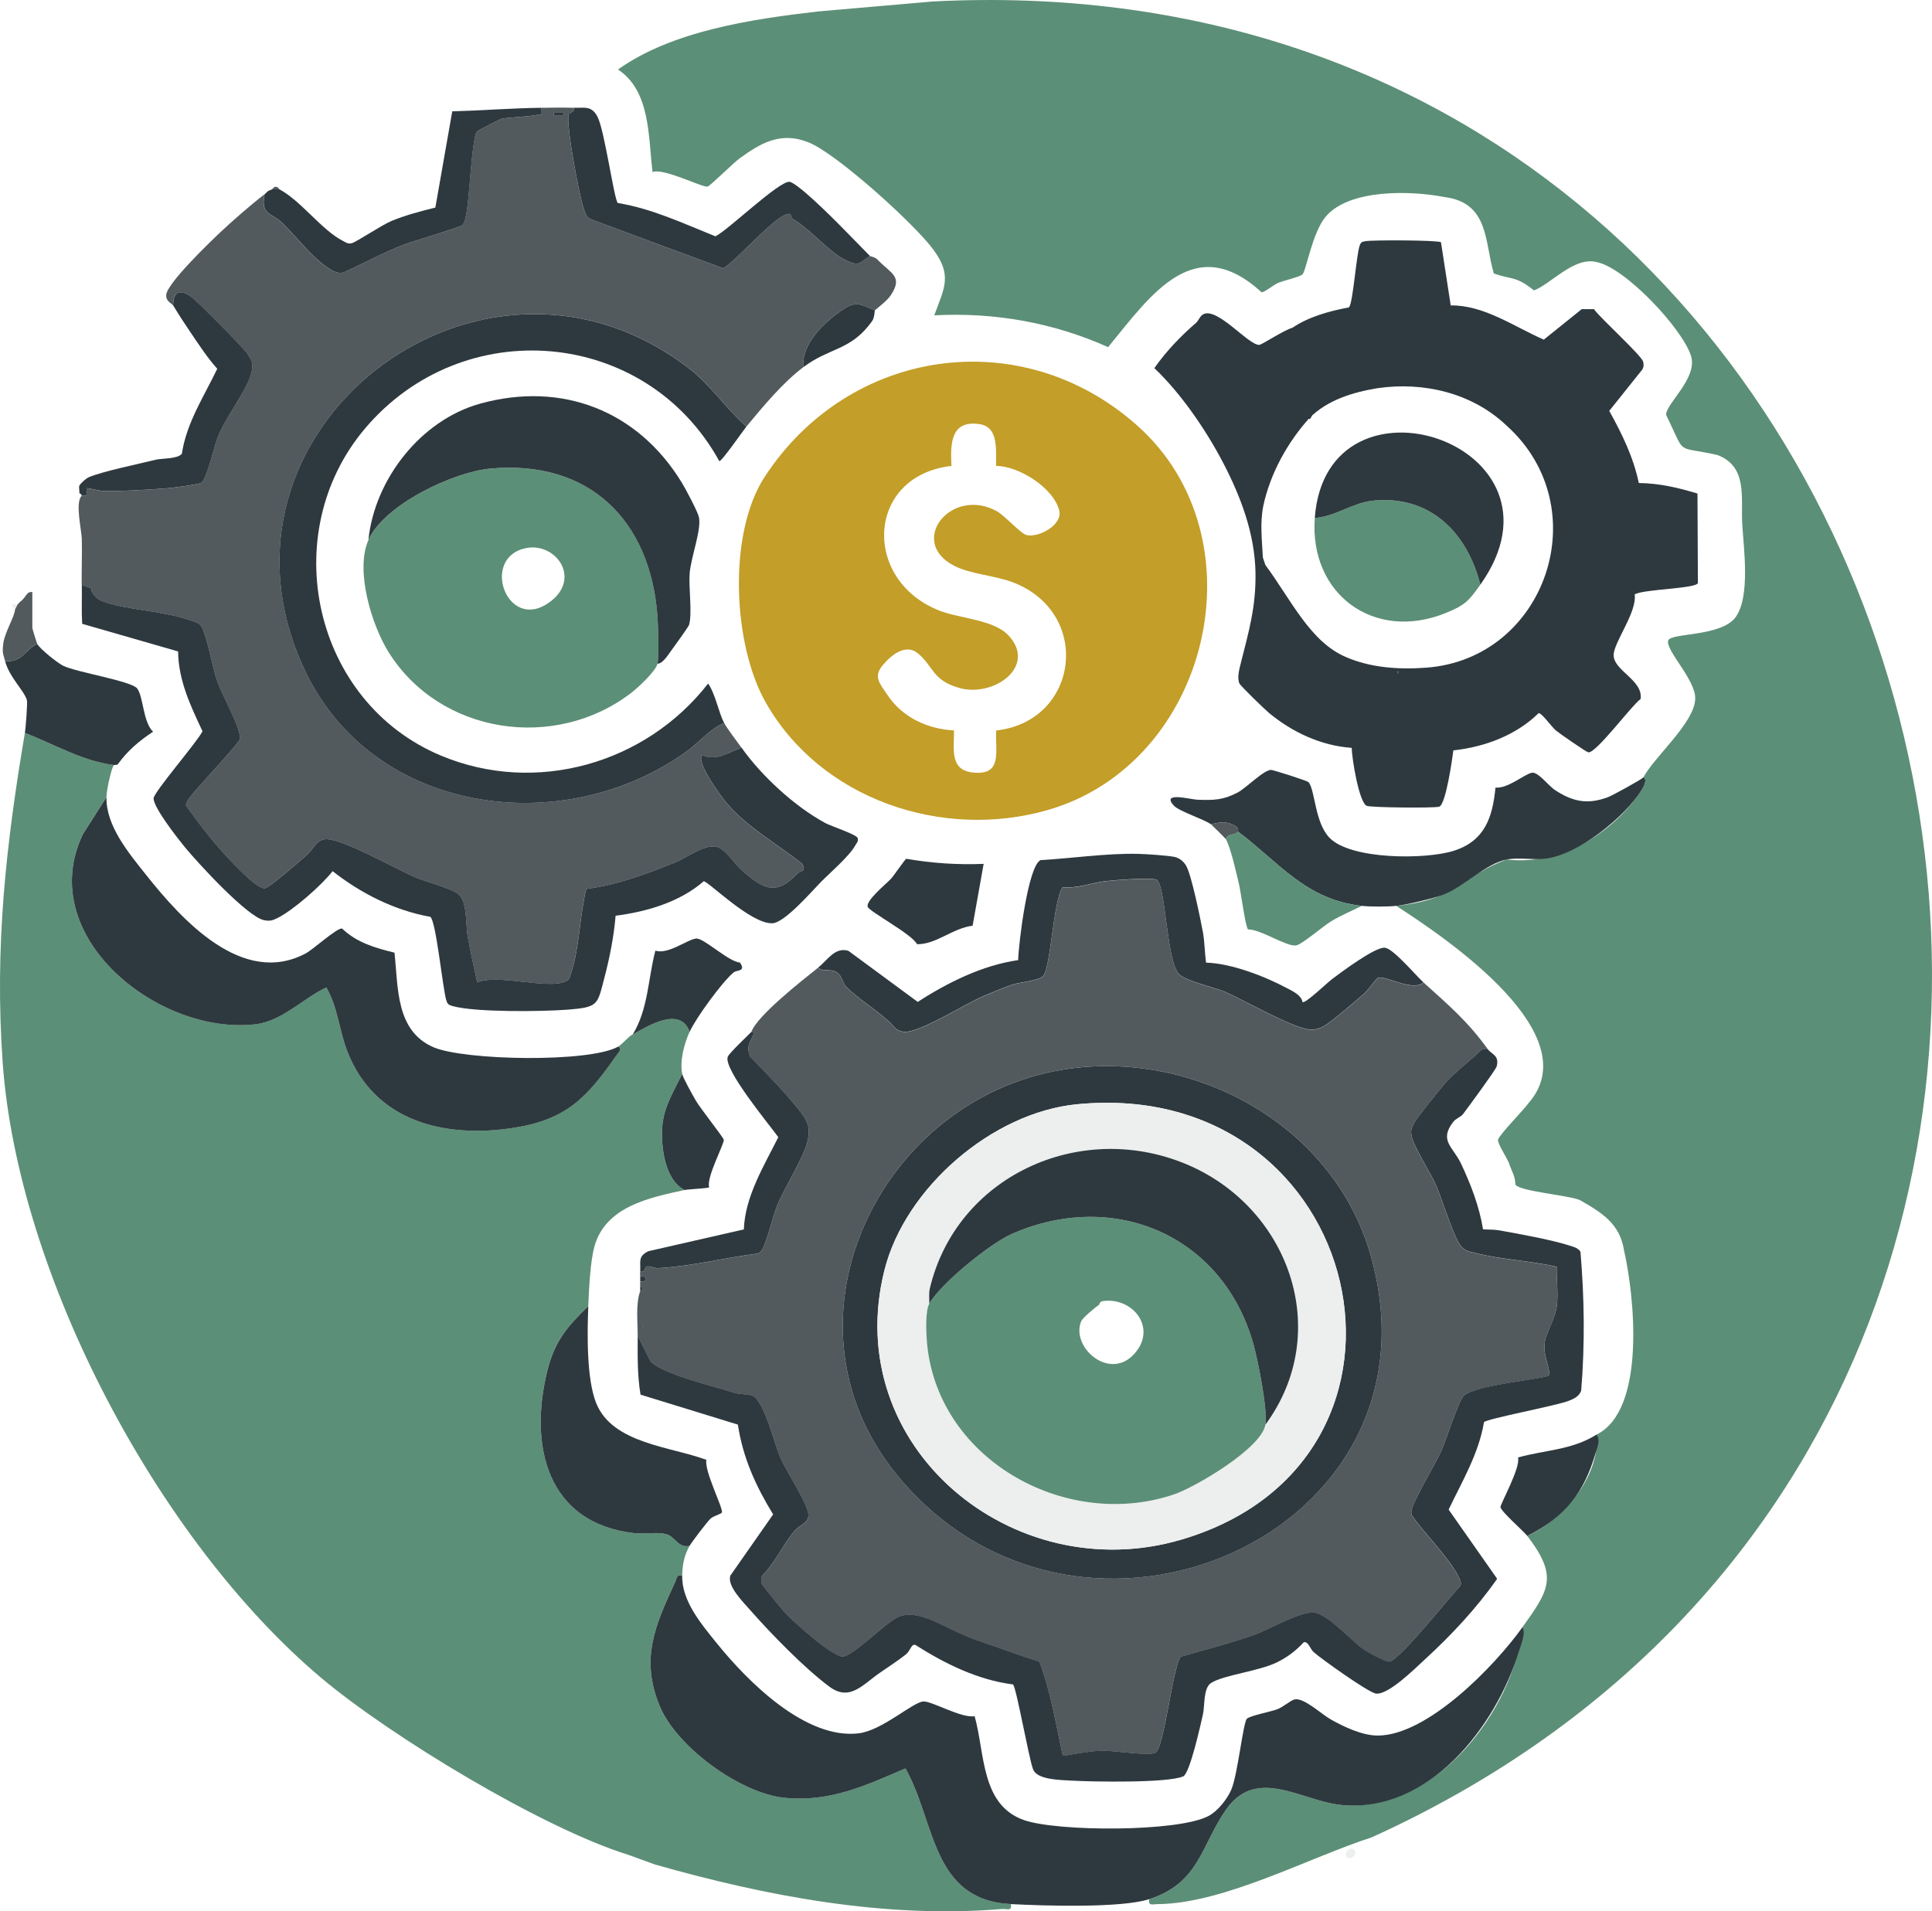 <?xml version="1.0" encoding="UTF-8"?>
<svg id="Warstwa_1" xmlns="http://www.w3.org/2000/svg" baseProfile="tiny-ps" version="1.2" viewBox="0 0 781.86 773.53">
<title>invest-save-plan.com</title>
  <!-- Generator: Adobe Illustrator 29.1.0, SVG Export Plug-In . SVG Version: 2.1.0 Build 142)  -->
  <path d="M377.08.62c425.8-22.32,564.05,568.02,178,743-24.99,8.02-59.8,26.83-86.53,27.01-1.92-.02-4.03.96-3.47-2.01,20.47-6.6,21.03-21.99,31.16-36.34,12.39-17.55,30.54-3.37,46.46-1.78,37.79,3.51,69.91-38.05,73.38-71.88,10.83-15.15,14.62-20.54,2-37,14.8-6.77,29.65-24.45,28-41,20.33-10.03,15.29-56.67,11.1-74.79-1.69-10.58-8.91-15.05-17.86-20.15-4.45-1.94-24.4-3.5-26.05-6.27-.12-3.67-1.58-5.47-2.66-8.8-.83-2.08-4.65-7.88-4.37-9.33.37-1.91,10.28-11.95,12.25-14.73,24.53-27.75-32.54-66.42-53.42-79.92,25.38-2.68,26.75-12.42,44.73-18.77,21.57,2.51,42.93-10.4,54.67-28.32.61-.99,2.37-4.13.59-4.91,4.15-8.03,20.58-22.02,20.96-31.62.54-7.59-12.13-19.85-10.92-23.78.99-3.22,21.7-1.41,27.42-9.64,5.84-8.41,3.13-27.69,2.55-37.47-.62-10.48,2.36-23.26-10.03-27.97-17.55-3.96-12.41.82-20.76-16.19-.38-4.42,13-14.87,10.02-24.04-3.59-11.09-26.65-35.66-38.2-37.87-9.18-2.26-18.55,9.01-25.34,11.47-7.24-5.93-9.3-4.31-16.22-6.87-3.8-12.4-1.71-28.63-20.08-30.92-13.42-2.61-38.32-3.36-47.91,7.89-5.53,6.48-7.98,22.22-9.51,23.49-1.21,1-7.38,2.4-9.67,3.33-1.96.8-5.54,3.85-6.8,3.86-27.12-24.84-44.56.69-62.13,22.2-21.99-9.92-46.2-14.21-70.36-12.87,4.24-11.43,7.35-16.34-.59-26.91s-38.67-38.28-50.01-42.99-19.57.09-28.32,6.48c-2.33,1.7-11.75,11.02-12.79,11.29-2.05.53-17.76-7.63-22.29-5.87-1.76-14.09-.76-32.83-13.99-41.5,22.07-15.7,54.16-20.39,80.98-23.5l46-4Z" fill="#5c8f77"/>
  <path d="M254.08,750.62c-34.71-10.82-95.89-47.83-124.01-71.49C64.22,623.76,7.22,516.16,1.09,430.1c-3.34-46.88,1.35-88.3,8.98-133.48,11.83,4.58,23.21,11.41,36,13-1.22,1.96-2.96,10.38-3,13l-9.54,14.96c-19.82,41.46,30.75,81.6,69.93,76.93,10.77-1.28,19.45-10.66,28.59-14.89,4.74,8.22,5.16,17.34,8.53,25.98,11.14,28.51,39.75,35.27,67.73,30.76,21.09-3.39,29.31-12.34,40.98-29.02.59-.84,2.91-3.15.78-3.73,2.03-1.13,3.76-3.74,6-5,6.5-3.66,19.3-11.42,23-1-2.22,4.88-4.01,11.66-3,17-3.18,6.55-7.27,13.04-7.99,20.51-.8,8.33.78,22.41,8.99,26.49-14.34,3.1-32.08,6.71-36.54,22.96-1.66,6.06-2.2,17.48-2.46,24.04-8.54,8.22-13.6,14.2-16.53,25.97-7.61,30.48-.25,61.9,35.16,65.91,4.09.46,8.89-.52,12.67.33s5.07,5.9,9.71,4.79c-2.21,3.92-2.89,7.54-3,12-2.3-.5-2.16,1.13-2.84,2.61-7.97,17.33-14.21,30.83-6.34,50.07,6.86,16.75,32.72,35.54,50.69,37.31,18.36,1.81,32.62-4.93,48.84-11.91,12.24,21.73,10.49,53.26,42.65,54.92.55,3.12-1.56,1.83-3.47,1.99-47.43,3.95-95.32-5.15-140.53-17.99l-11-4Z" fill="#5c8f77"/>
  <path d="M548.07,748.62c-1.59-1.59-4.58,1.4-2.99,2.99s4.58-1.4,2.99-2.99Z" fill="#ecefee"/>
  <path d="M15.08,260.62c1.04,1.99,8.32,7.81,10.61,8.89,5.46,2.6,27.6,6.13,29.85,9.15,2.5,3.34,2.32,13.59,6.41,17.48-5.68,3.75-10.21,7.59-14.25,13.13-.34.47-1.57.27-1.62.35-12.79-1.59-24.17-8.42-36-13,.29-1.69,1.12-12.24.81-13.28-1.19-3.94-7.09-9.21-8.81-15.72,7.3.28,7.58-4.43,13-7Z" fill="#2e393f"/>
  <path d="M8.08,243.62c2.7-1.97,2.53-4.3,5-4v14.5c0,.34,1.79,6.09,2,6.5-5.42,2.57-5.7,7.28-13,7-.85-3.2-1.24-3.38-.74-7.25.59-4.52,4.68-10.99,4.74-13.75l1-2c.39-.21.65-.75,1-1Z" fill="#525a5e"/>
  <path d="M7.08,244.62l-1,2c0-.11-1.57-1.45-1-1.99.26-.25,1.59.21,2,0Z" fill="#ecefee"/>
  <path d="M276.08,637.62c-.26,10.3,7.75,19.69,14.03,27.47,12.48,15.46,35.91,38.98,57.36,36.42,9.54-1.14,21.87-12.6,26.18-12.89,3.45-.23,15.45,6.91,20.77,5.95,4.23,14.91,2.4,36.01,20.11,42.1,13.51,4.64,61.91,4.85,74.44-1.65,3.8-1.97,7.58-6.76,9.31-10.69,2.56-5.83,4.75-26.93,6.3-28.7,1.04-1.19,9.7-2.9,12.19-3.81s5.46-3.6,7.07-4.01c3.71-.94,10.82,5.87,14.57,7.99,5.42,3.07,12.88,6.62,19.17,6.61,20.16-.02,47.41-28.27,58.5-43.79,1.61,2.22-.72,7.45-1.5,10-9.3,30.35-36.47,65.41-71.88,61.88-15.92-1.59-34.07-15.77-46.46,1.78-10.13,14.35-10.69,29.74-31.16,36.34-11.48,3.7-42.71,2.69-56,2-32.17-1.66-30.42-33.19-42.65-54.92-16.22,6.98-30.48,13.72-48.84,11.91-17.96-1.77-43.83-20.56-50.69-37.31-7.87-19.24-1.63-32.74,6.34-50.07.68-1.48.54-3.11,2.84-2.61Z" fill="#2e393f"/>
  <path d="M490.08,333.62c-2.95-2.11-12.91-5.29-14.98-7.52-5.47-5.88,6.72-2.54,9.44-2.44,6.54.23,10.36.2,16.22-2.86,3.69-1.92,10.76-9.36,13.72-9.2.8.04,14.63,4.36,15.12,4.99,2.67,3.43,2.47,16.37,8.48,22.52,8.68,8.87,38.87,8.82,50.21,5.23,12.48-3.94,15.74-13.36,16.91-25.59,4.94.49,11.35-5.17,14.61-5.99,2.55-.64,6.75,5.23,9.56,7.05,7.19,4.68,13.08,5.86,21.25,2.86,1.86-.68,13.31-6.97,14.45-8.05,1.77.78.01,3.93-.59,4.91-6.89,11.16-25.75,26.36-39.02,27.98-5.06.62-10.72-.58-15.65.35-8.56,1.6-17.16,10.94-25.75,14.25-4,1.54-14.88,4.07-18.99,4.51-3.55.38-10.46.39-14,0-22.62-2.48-33.41-17.5-50-30-.09-.06.25-1.43-.68-2.03-3.72-2.36-6.22-1.99-10.32-.97Z" fill="#2e393f"/>
  <path d="M618.08,621.62c-1.55-2.02-10.48-9.71-10.85-11.65-.2-1.05,8.26-16.08,7.09-20.11,10.97-3.04,21.82-3,31.77-9.24,1.65,2.33.39,4.85-.3,7.21-4.71,16.36-12.41,26.09-27.7,33.79Z" fill="#2e393f"/>
  <path d="M576.08,397.62c9.84,8.91,17.93,15.71,26,27-2.55-.45-2.96.77-4.41,2.09-3.97,3.62-8.47,6.99-12.1,10.9-2.17,2.34-12.63,15.32-13.57,17.43-.88,1.99-1.2,2.51-.74,4.83.87,4.41,7.76,14.91,9.99,20.08s7.3,21.8,10.26,24.74c1.86,1.85,3.2,1.88,5.53,2.47,10.36,2.65,22.41,3.14,32.93,5.57-.13,5.04.6,10.36.1,15.38-.6,5.93-4.62,11.22-5.04,16.01-.4,4.52,1.74,8.15,2.03,12.45-1.06,1.52-29.55,3.69-34.67,8.36-2.21,2.01-7.12,17.95-9.13,22.37-2.24,4.93-11.54,20.53-12.04,24.07-.11.81-.21,1.52.33,2.22,4.88,7.14,15.03,17.08,18.62,24.46.63,1.29,1.4,2.32.78,3.86-4.57,4.72-24.01,29.4-28.57,30.59-1.47.38-8.87-3.85-10.63-5.03-5.05-3.4-14.5-14.46-20.23-14.81-5.78-.35-17.91,6.88-23.91,9-9.8,3.46-19.87,6.04-29.85,8.9-3.28,4.69-6.8,37.75-10.31,38.94s-16.51-1.09-21.91-.91c-4.68.15-10.7,1.4-15.45,2.04-2.79-12.66-4.91-26.03-9.45-38.06-7.25-2.27-14.39-5.02-21.58-7.42s-8.08-2.86-14.25-5.8-14.07-7.45-20.69-5.18c-5.07,1.74-17.73,15.22-22.79,16.28-3.76.79-19.99-13.85-23.28-17.31-1.29-1.35-9.63-11.48-9.84-12.24-.33-1.16-.31-2.22.38-3.24,5.19-5.38,8.16-12.42,12.96-18.06,2.17-2.55,5.58-2.94,5.61-6.45.04-4-9.03-17.79-11.26-22.86-2.39-5.44-6.78-23.83-11.57-25.43-2.11-.71-5.1-.46-7.71-1.29-7.88-2.53-28.92-7.46-33.4-12.6l-5.16-10.34c.02-5.56-.85-13.01,1-18,.09-.24,1.2-.64,1.01-1.47l-1.01-.53v-2c2.97.61,3.13-2.55,0-2,0-.66-.05-1.34,0-2,2.04.75,1.89-1.93,2.67-2.04,1.48-.21,3.1.76,4.67.68,13.72-.78,26.36-4.15,39.94-5.86,1.07-.24,1.67-.9,2.19-1.81,1.95-3.44,4.06-13.09,6.07-17.93,2.91-6.99,10.43-19.05,12-25,1.43-5.46.74-8.23-2.56-12.5-5.96-7.72-13.68-15.46-20.44-22.54-2.03-4.72.5-6.08,1.48-9.46.18-.6-1.03-.47-1.01-.52,2.34-6.66,20.79-21.02,27-26,2.08,1.98,4.85.22,7.57,1.93,2.23,1.41,2.49,4.49,3.74,5.77,5.78,5.88,14.72,10.64,20.32,17.17.9.58,1.89.98,2.97,1.11,6.08.77,24.98-11.39,32.42-14.47,3.51-1.45,7.95-3.37,11.43-4.57,3.22-1.11,10.44-1.47,12.55-3.45,3.16-2.97,4.1-30.2,7.95-36.05,6.25.59,12.06-1.86,17.55-2.45,3.41-.37,18.63-1.61,20.52-.5,3.74,2.2,3.9,32.4,8.95,38.05,2.61,2.92,14.23,5.37,18.72,7.28,7.6,3.25,28.34,15.28,34.83,15.27,1.96,0,3.15-.32,4.87-1.21,2.92-1.52,13.42-10.59,16.63-13.36,1.65-1.43,4.81-6.13,5.66-6.41,2.99-.99,13.87,5.76,18.33,1.9ZM437.87,431.92c-79.38,7.02-127.68,101.59-74.31,165.71,73.86,88.74,223.65,23.09,191.01-90.01-14.41-49.93-66.07-80.19-116.7-75.71ZM259.58,536.62v1c.65-.33.65-.67,0-1Z" fill="#525a5e"/>
  <path d="M232.08,43.62c.7,2.01-1.79,1.84-1.98,2.69-1.06,4.72,4.3,32.97,6.25,38.55.63,1.81,1.03,3.2,3.01,3.99l53.27,19.73c5.25-2.73,21.86-22.54,26.89-22.01.58.06.57,1.59,1.28,2.02,7.84,4.69,14.59,13.38,21.21,16.59,6.01,2.91,5.37,1.31,10.06-1.56.19.19,1.97.34,3.02,1.43,5.52,5.76,10.51,6.76,5.38,14.47-1.6,2.41-6.07,5.63-6.4,6.1-6.2-2.59-7.72-3.99-13.5,0-7.22,4.98-16.22,13.49-15.5,23-8.36,6.33-16.31,15.92-23,24-8.24-7.24-14.39-16.71-23.08-23.42-84.42-65.16-201.68,25.35-155.42,122.42,27.7,58.13,104.4,68.45,154.42,32.41,4.98-3.59,9.5-9.26,15.09-11.41,1.21,2.31,5.21,7.47,7,10-5.41,1.92-10.07,5.54-15.99,3-2.52,2.93,7.73,16.78,10.01,19.47,8.33,9.82,20.49,16.51,30.5,24.5,1.94,3.53-.86,2.73-2.03,4.01-8.49,9.28-14.05,6.05-22.51-1.47-3.21-2.85-6.79-9.01-10.58-9.49-5.08-.64-11.54,4.5-16.42,6.46-11.5,4.63-23.42,9.1-35.81,10.68-2.74,10.67-2.68,23.89-6.25,34.26-.43,1.26-.53,2.39-1.92,3.08-7.17,3.56-27.52-3.11-36,.49-1.32-6.22-2.72-12.39-3.84-18.67-.95-5.31.09-14.83-4.45-17.55-4-2.4-12.41-4.4-17.4-6.6-8.07-3.57-27.56-14.66-34.92-15.12-4.33-.27-5.59,3.95-8.4,6.46-2.46,2.2-14.84,12.88-16.76,13.35-2.68.65-10.07-7.12-12.28-9.33-7.16-7.18-13.97-15.9-19.8-24.19-.11-1.27,1.98-3.69,2.86-4.81,2.48-3.14,18.8-20.61,19.03-22.04.61-3.81-7.25-17.95-9.08-22.96-2.16-5.93-4.1-18.23-6.52-22.48-1.03-1.81-2.75-1.93-4.45-2.55-10.93-4.01-26.31-4.11-36.08-7.95-1.59-.63-4.4-3.14-3.97-4.95l-3.96-1.58c-.06-6.16.21-12.38.04-18.54-.1-3.78-2.79-14.79-.04-17.46.13-.13,1.33.34,1.8-.23.59-.72,0-2.53.21-2.77s4.75,1,6.44,1.05c7.12.23,18.76-.5,26.04-1.06,2.47-.19,12.17-1.43,13.82-2.18,2.15-.98,5.24-14.65,6.67-18.33,3.15-8.05,11.18-18.25,13.23-24.76,1.3-4.13,1.26-5.66-1.22-9.22-1.92-2.77-21.01-22.13-23.44-23.55-4.68-2.73-6.57-.78-6.56,4.05-.63-1.05-3.01-1.57-2.77-4.34.39-4.68,17.53-21.19,21.76-25.18,5-4.71,12.6-11.35,18.01-15.49-1.69,8.48,2.78,7.39,7.02,11.48,5.23,5.04,11.59,13.28,17.48,17.52,2.13,1.54,4.81,3.45,7.51,2.62,8.01-3.6,15.81-7.9,24-11.1,3.65-1.43,23.11-7.1,24-8,1.15-1.17,1.55-4.4,1.87-6.13,1.01-5.58,2.01-28.83,4.03-31.74.32-.46,9.43-5.08,10.06-5.2,3.33-.65,9.18-.7,13.55-1.47,2.7-.47,2.75,1.03,2.48-2.98,4.23-.06,8.76-.14,13,0ZM228.07,45.63h-3.99v.98h3.99v-.98Z" fill="#525a5e"/>
  <path d="M309.46,192.99c33.99-52.14,103.6-62.6,150.63-20.89,51.42,45.6,29.36,137.06-36.25,155.78-42.58,12.15-91.65-4.32-113.96-43.57-13.31-23.42-15.44-68.29-.43-91.32ZM403.12,188.57c-.2-5.99,1.25-15.7-6.61-16.9-11.84-1.82-11.91,7.89-11.48,16.9-34.43,3.94-36.38,46.11-4.94,58.53,8.25,3.26,21.94,3.61,27.98,10.02,11.94,12.69-6.23,25.45-20.21,21.21-10.64-3.23-9.8-8.24-16.22-13.77-4.92-4.24-10.67.28-14.2,4.41-4.22,4.92-1.5,7.46,1.62,12.17,6.08,9.18,16.19,13.9,27.02,14.48.1,7.15-1.97,15.96,7.49,17.01,12.28,1.38,9.16-8.25,9.57-16.98,33.32-3.7,39.04-47.17,7.21-59.8-7.56-3-17.43-3.39-24.16-6.84-19.11-9.79-1.27-32.22,17.15-22.15,3.39,1.85,9.78,9.27,12.29,9.74,5.02.95,14.48-4.27,13.04-9.99-2.29-9.13-16.25-18-25.53-18.05Z" fill="#c39e28"/>
  <path d="M687.12,235.95l-.17-36.2c-7.67-2.36-15.64-4.19-23.74-4.26-2.18-10.48-6.83-19.94-11.96-29.2l13.34-16.69c.66-1.04.67-2.1.35-3.26-.73-2.6-17.23-17.48-19.88-21.21h-4.96l-15.34,12.33c-12.01-5.25-24.2-14.03-37.67-13.85l-3.94-25.56c-1.24-.89-27.85-.96-30.58-.44-1.36.26-1.77.3-2.3,1.7-1.39,3.74-2.77,23.95-4.4,25.11-7.79,1.45-16.15,3.73-22.79,8.2-3.78,1.13-12.41,6.92-13.49,6.96-4.34.14-16.7-15.11-22.49-12.47-1.47.67-2.11,2.73-3.02,3.51-6.33,5.46-12.1,11.5-16.93,18.36,10.76,10.23,20.9,25.02,27.81,38.26,7.18,13.76,12.81,28.72,13.12,44.38.27,13.91-2.74,24.09-6,37-.6,2.38-1.49,5.8-.5,7.98.5,1.09,10.34,10.59,12.03,11.99,9.44,7.8,21.08,13.23,33.41,14.08.06,4.13,2.9,21.91,6.05,23.46,1.45.72,27.54.97,29.37.35,2.67-.9,5.27-19.21,5.72-22.78,12.7-1.41,25.28-6.06,34.48-15.05,1.2-.27,5.17,5.4,6.96,6.95,1.36,1.16,12.38,8.78,13.17,8.89,3.12.48,17.38-18.85,21.16-21.59,1.14-7.61-10.93-11.47-10.91-17.78.03-5.17,9.56-17.37,8.51-24.55,3.49-2.15,25.05-2.31,25.59-4.62ZM565.58,272.62v-1c.65.33.65.67,0,1ZM511.26,204.65c2.84-13.16,9.9-25.79,18.69-35.51,7.29-7.23,17.29-10.34,27.43-12.02,18.65-2.74,38.39,1.9,52.25,15.07,37.05,33.24,16.01,94.48-32.48,98.03-11.21.84-22.65-.03-32.44-4.29-14.51-6.16-22.2-23.16-32.64-37.3l-1-3c-.33-6.89-1.25-13.89.19-20.97Z" fill="#2e393f"/>
  <path d="M531.08,167.62c-.1.08-.29,1.33-1,2l-.99-.51c-.77-2.05,1.9-1.36,1.99-1.49Z" fill="#2e393f"/>
  <path d="M602.08,424.62c1.47,2.05,4.86,2.49,3.59,7.01-.4,1.42-11.62,16.64-13.57,19.23-.95,1.26-2.84,1.69-4.03,3.24-5.81,7.55-.01,10.07,3.19,16.84,3.98,8.41,7.41,17.37,8.91,26.58,2.05.19,4.07.02,6.14.37,7.54,1.29,21.96,3.94,28.8,6.2,1.68.56,3.43.86,4.49,2.51,1.59,18.78,1.83,37.5.28,56.3-.94,2.31-2.85,3.16-4.98,4.02-4.91,1.98-33.26,7.26-34.34,8.66-2.18,12.88-8.81,23.84-14.31,35.38l19.63,28c-8.18,11.76-18.69,22.98-29.28,32.67-4.03,3.69-14.78,14.47-19.8,13.78-3.02-.42-22.05-13.99-25.22-16.82-1.36-1.21-2.12-4.37-3.94-3.96-3.23,3.48-6.6,6.05-10.88,8.15-7.34,3.61-21.62,5.11-26.65,8.35-3.21,2.07-2.49,9.17-3.29,12.71-.95,4.15-5.28,23.87-7.98,25.08-6.2,2.77-36.95,2.21-45.31,1.72-4.46-.26-13.83-.3-15.45-4.55-1.77-4.64-6.77-33.25-8.13-34.37-14.21-1.79-27.61-8.41-39.54-16.02-1.69-.42-1.87,2.3-3.83,3.89-2.77,2.25-7.54,5.35-10.54,7.43-7.04,4.88-12.19,11.72-20.45,5.56-10.13-7.54-23.56-21.37-32.02-30.98-2.92-3.32-9.47-9.82-7.98-13.96l17.29-24.73c-7.03-11.53-12.21-22.81-14.27-36.35l-39.39-12.12c-1.34-7.92-1.17-15.84-1.14-23.86l5.16,10.34c4.48,5.14,25.52,10.07,33.4,12.6,2.61.84,5.6.59,7.71,1.29,4.79,1.61,9.17,19.99,11.57,25.43,2.23,5.07,11.3,18.86,11.26,22.86-.04,3.51-3.44,3.9-5.61,6.45-4.8,5.64-7.77,12.69-12.96,18.06-.69,1.03-.7,2.09-.38,3.24.21.76,8.55,10.89,9.84,12.24,3.29,3.46,19.52,18.1,23.28,17.31,5.05-1.06,17.72-14.54,22.79-16.28,6.62-2.28,14.69,2.32,20.69,5.18s7.27,3.46,14.25,5.8,14.33,5.15,21.58,7.42c4.54,12.03,6.66,25.4,9.45,38.06,4.75-.64,10.77-1.89,15.45-2.04,5.41-.17,18.37,2.12,21.91.91s7.03-34.25,10.31-38.94c9.98-2.86,20.05-5.44,29.85-8.9,6-2.12,18.12-9.35,23.91-9,5.73.35,15.18,11.41,20.23,14.81,1.76,1.18,9.16,5.41,10.63,5.03,4.56-1.19,24.01-25.87,28.57-30.59.61-1.53-.16-2.57-.78-3.86-3.58-7.38-13.74-17.32-18.62-24.46-.54-.7-.44-1.41-.33-2.22.5-3.54,9.8-19.13,12.04-24.07,2-4.42,6.92-20.36,9.13-22.37,5.12-4.67,33.61-6.83,34.67-8.36-.29-4.31-2.42-7.93-2.03-12.45.42-4.79,4.44-10.08,5.04-16.01.51-5.02-.23-10.34-.1-15.38-10.52-2.43-22.57-2.91-32.93-5.57-2.33-.6-3.67-.62-5.53-2.47-2.96-2.94-8.01-19.54-10.26-24.74s-9.12-15.67-9.99-20.08c-.46-2.31-.14-2.84.74-4.83.93-2.11,11.4-15.09,13.57-17.43,3.63-3.91,8.13-7.28,12.1-10.9,1.45-1.32,1.87-2.54,4.41-2.09Z" fill="#2e393f"/>
  <path d="M266.08,268.62c-.78,3.12-7.89,9.7-10.67,11.83-30.9,23.68-77.34,16.75-98.15-16.51-6.88-11-13.58-33.08-8.18-45.32,6.34-14.38,34.44-27.62,49.52-28.98,39.82-3.59,64.54,20.85,67.47,59.5.27,3.6.69,16.79.02,19.48ZM212.81,221.84c-18.52,3.81-7.73,33.89,9.17,22.18,13.79-9.56,3.09-24.7-9.17-22.18Z" fill="#5c8f77"/>
  <path d="M43.08,322.62c-.19,11.69,8.92,22.49,16.04,31.46,14.44,18.17,39.05,45.44,64.66,31.75,2.94-1.57,12.68-10.43,14.65-10.04,6.03,5.76,13.34,7.83,21.22,9.77,1.52,14.13.45,31.63,15.74,38.26,12.46,5.4,63.05,6.32,74.69-.19,2.14.58-.19,2.88-.78,3.73-11.67,16.68-19.89,25.63-40.98,29.02-27.98,4.5-56.59-2.25-67.73-30.76-3.38-8.64-3.8-17.76-8.53-25.98-9.15,4.23-17.82,13.6-28.59,14.89-39.18,4.67-89.75-35.48-69.93-76.93l9.54-14.96Z" fill="#2e393f"/>
  <path d="M33.08,236.62l3.96,1.58c-.43,1.81,2.38,4.32,3.97,4.95,9.77,3.84,25.15,3.94,36.08,7.95,1.7.62,3.42.74,4.45,2.55,2.42,4.26,4.36,16.56,6.52,22.48,1.83,5.02,9.68,19.15,9.08,22.96-.23,1.44-16.54,18.9-19.03,22.04-.88,1.12-2.97,3.54-2.86,4.81,5.83,8.29,12.64,17.01,19.8,24.19,2.21,2.21,9.59,9.98,12.28,9.33,1.91-.46,14.3-11.15,16.76-13.35,2.81-2.5,4.07-6.73,8.4-6.46,7.36.47,26.85,11.56,34.92,15.12,4.99,2.21,13.4,4.2,17.4,6.6,4.54,2.73,3.5,12.24,4.45,17.55,1.12,6.28,2.52,12.45,3.84,18.67,8.48-3.61,28.83,3.07,36-.49,1.39-.69,1.49-1.82,1.92-3.08,3.57-10.37,3.51-23.59,6.25-34.26,12.39-1.58,24.31-6.05,35.81-10.68,4.88-1.97,11.34-7.1,16.42-6.46,3.79.48,7.37,6.64,10.58,9.49,8.46,7.52,14.02,10.75,22.51,1.47,1.17-1.27,3.97-.48,2.03-4.01-10-7.99-22.16-14.68-30.5-24.5-2.29-2.69-12.54-16.54-10.01-19.47,5.92,2.53,10.58-1.08,15.99-3,8.1,11.45,21.54,23.84,33.96,30.54,2.18,1.18,12.61,4.61,13.02,6.02s-.43,2-.95,2.96c-2.37,4.39-10.39,11.22-14.04,14.96-3.91,4.02-14.57,16.35-19.5,16.58-8.73.4-26.22-17.27-27.84-16.98-9.68,8.45-23.11,12.32-35.63,13.93-.66,8.22-2.41,17.04-4.5,25-2.9,11.03-2.26,12.04-14.98,13.02-10.22.79-37.52,1.13-46.61-1.49-1.62-.47-2-.85-2.47-2.47-1.46-5.04-4.11-31.98-6.42-33.61-14.47-2.61-28.06-9.46-39.52-18.48-4.57,5.77-15.73,15.61-22.15,18.87-2.13,1.08-3.16,1.43-5.61.96-6.82-1.33-27.14-23.53-32.26-29.8-2.76-3.38-12.55-15.86-12.44-19.52.07-2.51,17.65-22.8,19.79-27.14-4.82-10.23-9.77-20.65-9.88-32.3l-38.82-11.18c-.3-5.27-.07-10.59-.13-15.87Z" fill="#2e393f"/>
  <path d="M302.08,172.62c-1.13,1.36-10.25,14.5-10.99,14-29.7-53.84-103.79-60.26-143.53-13.01-35.78,42.54-20.8,110.54,30.84,132.18,38.4,16.09,82.95,3.32,108.17-29.16,3.03,4.42,4.19,11.58,6.49,16-5.58,2.15-10.11,7.83-15.09,11.41-50.01,36.04-126.71,25.72-154.42-32.41-46.26-97.07,71-187.58,155.42-122.42,8.69,6.71,14.85,16.18,23.08,23.42Z" fill="#2e393f"/>
  <path d="M149.08,218.62c2.47-24.62,21.22-48.61,45.24-55.26,33.11-9.17,63.82,2.86,81.58,31.94,1.51,2.47,6.48,11.76,6.96,14.05,1.06,5.15-3.28,16.24-3.77,22.78-.43,5.7,1.12,16.1-.23,20.77-.22.77-6.25,9.1-7.37,10.62s-3.32,5.14-5.42,5.09c.68-2.69.26-15.89-.02-19.48-2.93-38.65-27.65-63.09-67.47-59.5-15.08,1.36-43.17,14.61-49.52,28.98Z" fill="#2e393f"/>
  <path d="M331.08,391.62c3.86-3.09,6.85-8.48,12.28-6.79l28.04,20.66c11.99-7.78,26.3-14.89,40.64-16.91.15-6.54,3.95-38.03,9.04-40.47,12.88-.73,26.68-2.83,39.54-2.54,3.11.07,12.14.68,14.74,1.25,1.95.43,3.53,1.76,4.58,3.42,2.18,3.46,5.94,21.98,6.88,27.12.69,3.77.71,8.35,1.26,12.24,10.34.29,23.86,5.56,33.03,10.47,2.34,1.25,5.53,2.75,6.02,5.49,1.1.74,9.93-7.81,12.03-9.37,3.85-2.87,17.58-13.17,21.36-12.62,3.5.51,12.31,11.1,15.55,14.03-4.45,3.86-15.34-2.89-18.33-1.9-.86.28-4.01,4.98-5.66,6.41-3.21,2.77-13.71,11.85-16.63,13.36-1.72.89-2.91,1.21-4.87,1.21-6.48.02-27.23-12.02-34.83-15.27-4.49-1.92-16.1-4.36-18.72-7.28-5.05-5.65-5.21-35.84-8.95-38.05-1.89-1.11-17.11.13-20.52.5-5.49.59-11.3,3.05-17.55,2.45-3.85,5.84-4.79,33.08-7.95,36.05-2.11,1.98-9.32,2.35-12.55,3.45-3.48,1.2-7.92,3.11-11.43,4.57-7.44,3.08-26.34,15.24-32.42,14.47-1.07-.14-2.06-.53-2.97-1.11-5.6-6.54-14.54-11.29-20.32-17.17-1.25-1.28-1.51-4.36-3.74-5.77-2.71-1.71-5.48.05-7.57-1.93Z" fill="#2e393f"/>
  <path d="M238.08,528.62c-.43,10.8-.77,29.46,3.21,39.29,6.63,16.39,30.11,17.51,44.59,22.92-.97,4.37,6.63,19.12,6.28,21.2-.13.77-3.3,1.37-4.6,2.57s-7.55,9.38-8.48,11.02c-4.64,1.11-5.9-3.93-9.71-4.79s-8.58.13-12.67-.33c-35.41-4.01-42.77-35.43-35.16-65.91,2.94-11.76,7.99-17.74,16.53-25.97Z" fill="#2e393f"/>
  <path d="M232.08,43.62c4.45.14,7.31-1.06,9.77,3.73,2.83,5.51,6.73,33.77,8.18,34.82,13.91,2.26,26.6,8.31,39.51,13.48,5.32-2.7,25.76-22.48,29.99-22.08,1.17.11,4.9,3.1,6.05,4.09,9.27,7.96,18.05,17.43,26.5,25.96-4.69,2.87-4.05,4.47-10.06,1.56-6.62-3.21-13.38-11.9-21.21-16.59-.72-.43-.7-1.96-1.28-2.02-5.03-.53-21.64,19.27-26.89,22.01l-53.27-19.73c-1.98-.79-2.38-2.19-3.01-3.99-1.94-5.57-7.3-33.83-6.25-38.55.19-.85,2.68-.68,1.98-2.69Z" fill="#2e393f"/>
  <path d="M219.08,43.62c.27,4.01.22,2.5-2.48,2.98-4.37.77-10.22.82-13.55,1.47-.62.12-9.73,4.74-10.06,5.2-2.02,2.9-3.02,26.15-4.03,31.74-.31,1.73-.72,4.96-1.87,6.13-.89.9-20.35,6.57-24,8-8.19,3.2-15.99,7.49-24,11.1-2.7.83-5.38-1.08-7.51-2.62-5.89-4.24-12.25-12.48-17.48-17.52-4.24-4.08-8.71-3-7.02-11.48,1.28-.98.64-1.12,3-2h3c8.66,4.59,17.19,16.57,25.65,20.85,1.29.65,1.96,1.33,3.6.97s12.35-7.47,16.07-9c5.85-2.41,11.68-3.91,17.78-5.43l6.84-38.95c12.03-.34,24.03-1.28,36.06-1.44Z" fill="#2e393f"/>
  <path d="M304.08,417.62c-.02.05,1.18-.08,1.01.52-.98,3.38-3.51,4.75-1.48,9.46,6.77,7.08,14.48,14.82,20.44,22.54,3.3,4.28,3.99,7.04,2.56,12.5-1.56,5.95-9.09,18.01-12,25-2.01,4.84-4.12,14.49-6.07,17.93-.52.91-1.12,1.58-2.19,1.81-13.57,1.71-26.22,5.08-39.94,5.86-1.58.09-3.19-.88-4.67-.68-.78.11-.63,2.79-2.67,2.04.3-3.86-1.11-6.04,3.29-8.21l38.67-8.83c.43-13.17,8.13-25.75,13.95-37.32-3.6-5.02-22.5-27.74-20.44-32.61.61-1.45,7.81-8.26,9.54-10.03Z" fill="#2e393f"/>
  <path d="M70.08,123.62c0-4.83,1.88-6.78,6.56-4.05,2.43,1.42,21.52,20.79,23.44,23.55,2.48,3.56,2.52,5.09,1.22,9.22-2.05,6.51-10.09,16.71-13.23,24.76-1.44,3.67-4.52,17.35-6.67,18.33-1.65.75-11.35,1.98-13.82,2.18-7.28.57-18.92,1.29-26.04,1.06-1.68-.06-6.23-1.3-6.44-1.05s.38,2.05-.21,2.77c-.47.57-1.66.1-1.8.23-.1-.48-.54-.93-1-1,.18-.85-.26-2.4,0-3,.41-.95,2.77-3.06,3.96-3.54,6.2-2.5,19.83-5.23,27.05-7.04,2.24-.56,8.81-.23,10.5-2.41,1.9-12.62,8.95-23.15,14.32-34.38-4.15-4.65-7.51-9.88-11.01-15.02-2.38-3.5-4.49-6.74-6.83-10.62Z" fill="#2e393f"/>
  <path d="M398.07,349.62l-4.46,25.03c-8.12,1-14.87,7.67-22.51,7.48-1.87-3.99-19.38-13.22-19.96-15.15-.77-2.54,7.38-9.14,9.45-11.35,1.15-1.23,5.69-7.95,6.19-8.07,10.37,1.82,20.74,2.48,31.29,2.06Z" fill="#2e393f"/>
  <path d="M551.08,366.62c-4.09,2.07-8.37,3.81-12.31,6.19-3.21,1.94-11.98,9.5-14.27,9.82-4,.55-14.13-6.49-19.44-6.49-1.02-.88-2.93-15.28-3.66-18.34-1.02-4.23-3.37-14.9-5.32-18.18.61-2.36,3.55-1.44,5-3,16.59,12.5,27.38,27.52,50,30Z" fill="#5c8f77"/>
  <path d="M256.08,418.62c6.28-10.24,6.15-22.5,9.14-33.86,5.28,1.64,12.99-4.61,16.52-4.92,3.11-.27,13.2,9.51,17.72,9.71,2.53,3.81-1.24,2.87-2.65,4.06-4.74,4.04-15.12,18.3-17.73,24.01-3.7-10.42-16.5-2.66-23,1Z" fill="#2e393f"/>
  <path d="M276.08,434.62c.32,1.69,4.39,8.85,5.58,10.92,1.65,2.87,11.07,14.78,11.25,15.73.3,1.51-7.21,15.39-5.91,19.27-.43.4-8.33.74-9.92,1.08-8.21-4.08-9.79-18.17-8.99-26.49.72-7.47,4.81-13.95,7.99-20.51Z" fill="#2e393f"/>
  <path d="M354.08,125.62c-.21.3-.08,2.8-1.15,4.32-8.56,12.08-17.09,10.54-27.85,18.68-.72-9.51,8.28-18.01,15.5-23,5.78-3.99,7.3-2.59,13.5,0Z" fill="#2e393f"/>
  <path d="M490.08,333.62c4.1-1.01,6.6-1.39,10.32.97.93.59.6,1.96.68,2.03-1.45,1.56-4.39.64-5,3-.22-.36-5.66-5.75-6-6Z" fill="#525a5e"/>
  <path d="M259.08,516.62c3.13-.55,2.97,2.61,0,2,0-.67,0-1.33,0-2Z" fill="#2e393f"/>
  <path d="M113.08,76.62h-3c.31-.12.73-1.13,1.53-1.01,1-.02,1.18.85,1.47,1.01Z" fill="#525a5e"/>
  <path d="M259.08,522.62v-2l1.01.53c.19.83-.92,1.23-1.01,1.47Z" fill="#2e393f"/>
  <path d="M437.87,431.92c50.63-4.48,102.28,25.77,116.7,75.71,32.65,113.1-117.15,178.75-191.01,90.01-53.37-64.13-5.07-158.69,74.31-165.71ZM435.87,446.91c-34.29,3.32-69.53,33.8-77.92,67.08-18.02,71.5,51.98,129.2,120.12,109.12,110.16-32.46,74.97-187.55-42.2-176.2Z" fill="#2e393f"/>
  <path d="M259.58,536.62c.65.33.65.67,0,1v-1Z" fill="#2e393f"/>
  <rect x="224.08" y="45.63" width="3.99" height=".98" fill="#2e393f"/>
  <path d="M565.58,271.62c.65.33.65.67,0,1v-1Z" fill="#2e393f"/>
  <path d="M435.87,446.91c117.17-11.35,152.37,143.74,42.2,176.2-68.14,20.08-138.15-37.63-120.12-109.12,8.39-33.28,43.63-63.76,77.92-67.08ZM512.08,576.62c27.78-37.72,9.48-88.58-32.74-105.76-42.83-17.43-92.22,5.31-103.03,50.5-.49,2.05-.21,4.18-.23,6.26-1.61,2.84-1.3,10.86-1.04,14.54,3.34,47.81,55.52,77.5,99.82,62.74,8.91-2.97,35.69-18.84,37.22-28.28Z" fill="#ecefee"/>
  <path d="M599.08,236.62c-4.67,6.58-6.15,8.29-14.02,11.48-28.96,11.73-55.25-7.59-52.98-38.48,8.25-.52,15.25-6.14,23.51-6.99,23.02-2.37,38.16,12.84,43.49,33.99Z" fill="#5c8f77"/>
  <path d="M599.08,236.62c-5.33-21.15-20.47-36.36-43.49-33.99-8.27.85-15.26,6.47-23.51,6.99,4.69-63.91,107.38-29.89,67,27Z" fill="#2e393f"/>
  <path d="M512.08,576.62c-1.52,9.45-28.31,25.31-37.22,28.28-44.3,14.76-96.48-14.94-99.82-62.74-.26-3.68-.57-11.69,1.04-14.54,4.62-8.17,24.61-24.36,33.31-28.19,41.59-18.33,85.55.69,97.84,44.54,1.87,6.67,5.84,26.52,4.85,32.65ZM444.65,528.16c-1.51,1.03-6.48,5.15-7.05,6.47-4.41,10.35,10.86,23.98,20.88,13.88,10.21-10.29.53-23.5-11.94-21.97-1.8.22-1.39,1.28-1.88,1.62Z" fill="#5c8f77"/>
  <path d="M512.08,576.62c.99-6.13-2.98-25.98-4.85-32.65-12.29-43.85-56.25-62.87-97.84-44.54-8.7,3.83-28.69,20.02-33.31,28.19.02-2.07-.26-4.2.23-6.26,10.81-45.2,60.2-67.93,103.03-50.5,42.22,17.18,60.52,68.04,32.74,105.76Z" fill="#2e393f"/>
</svg>